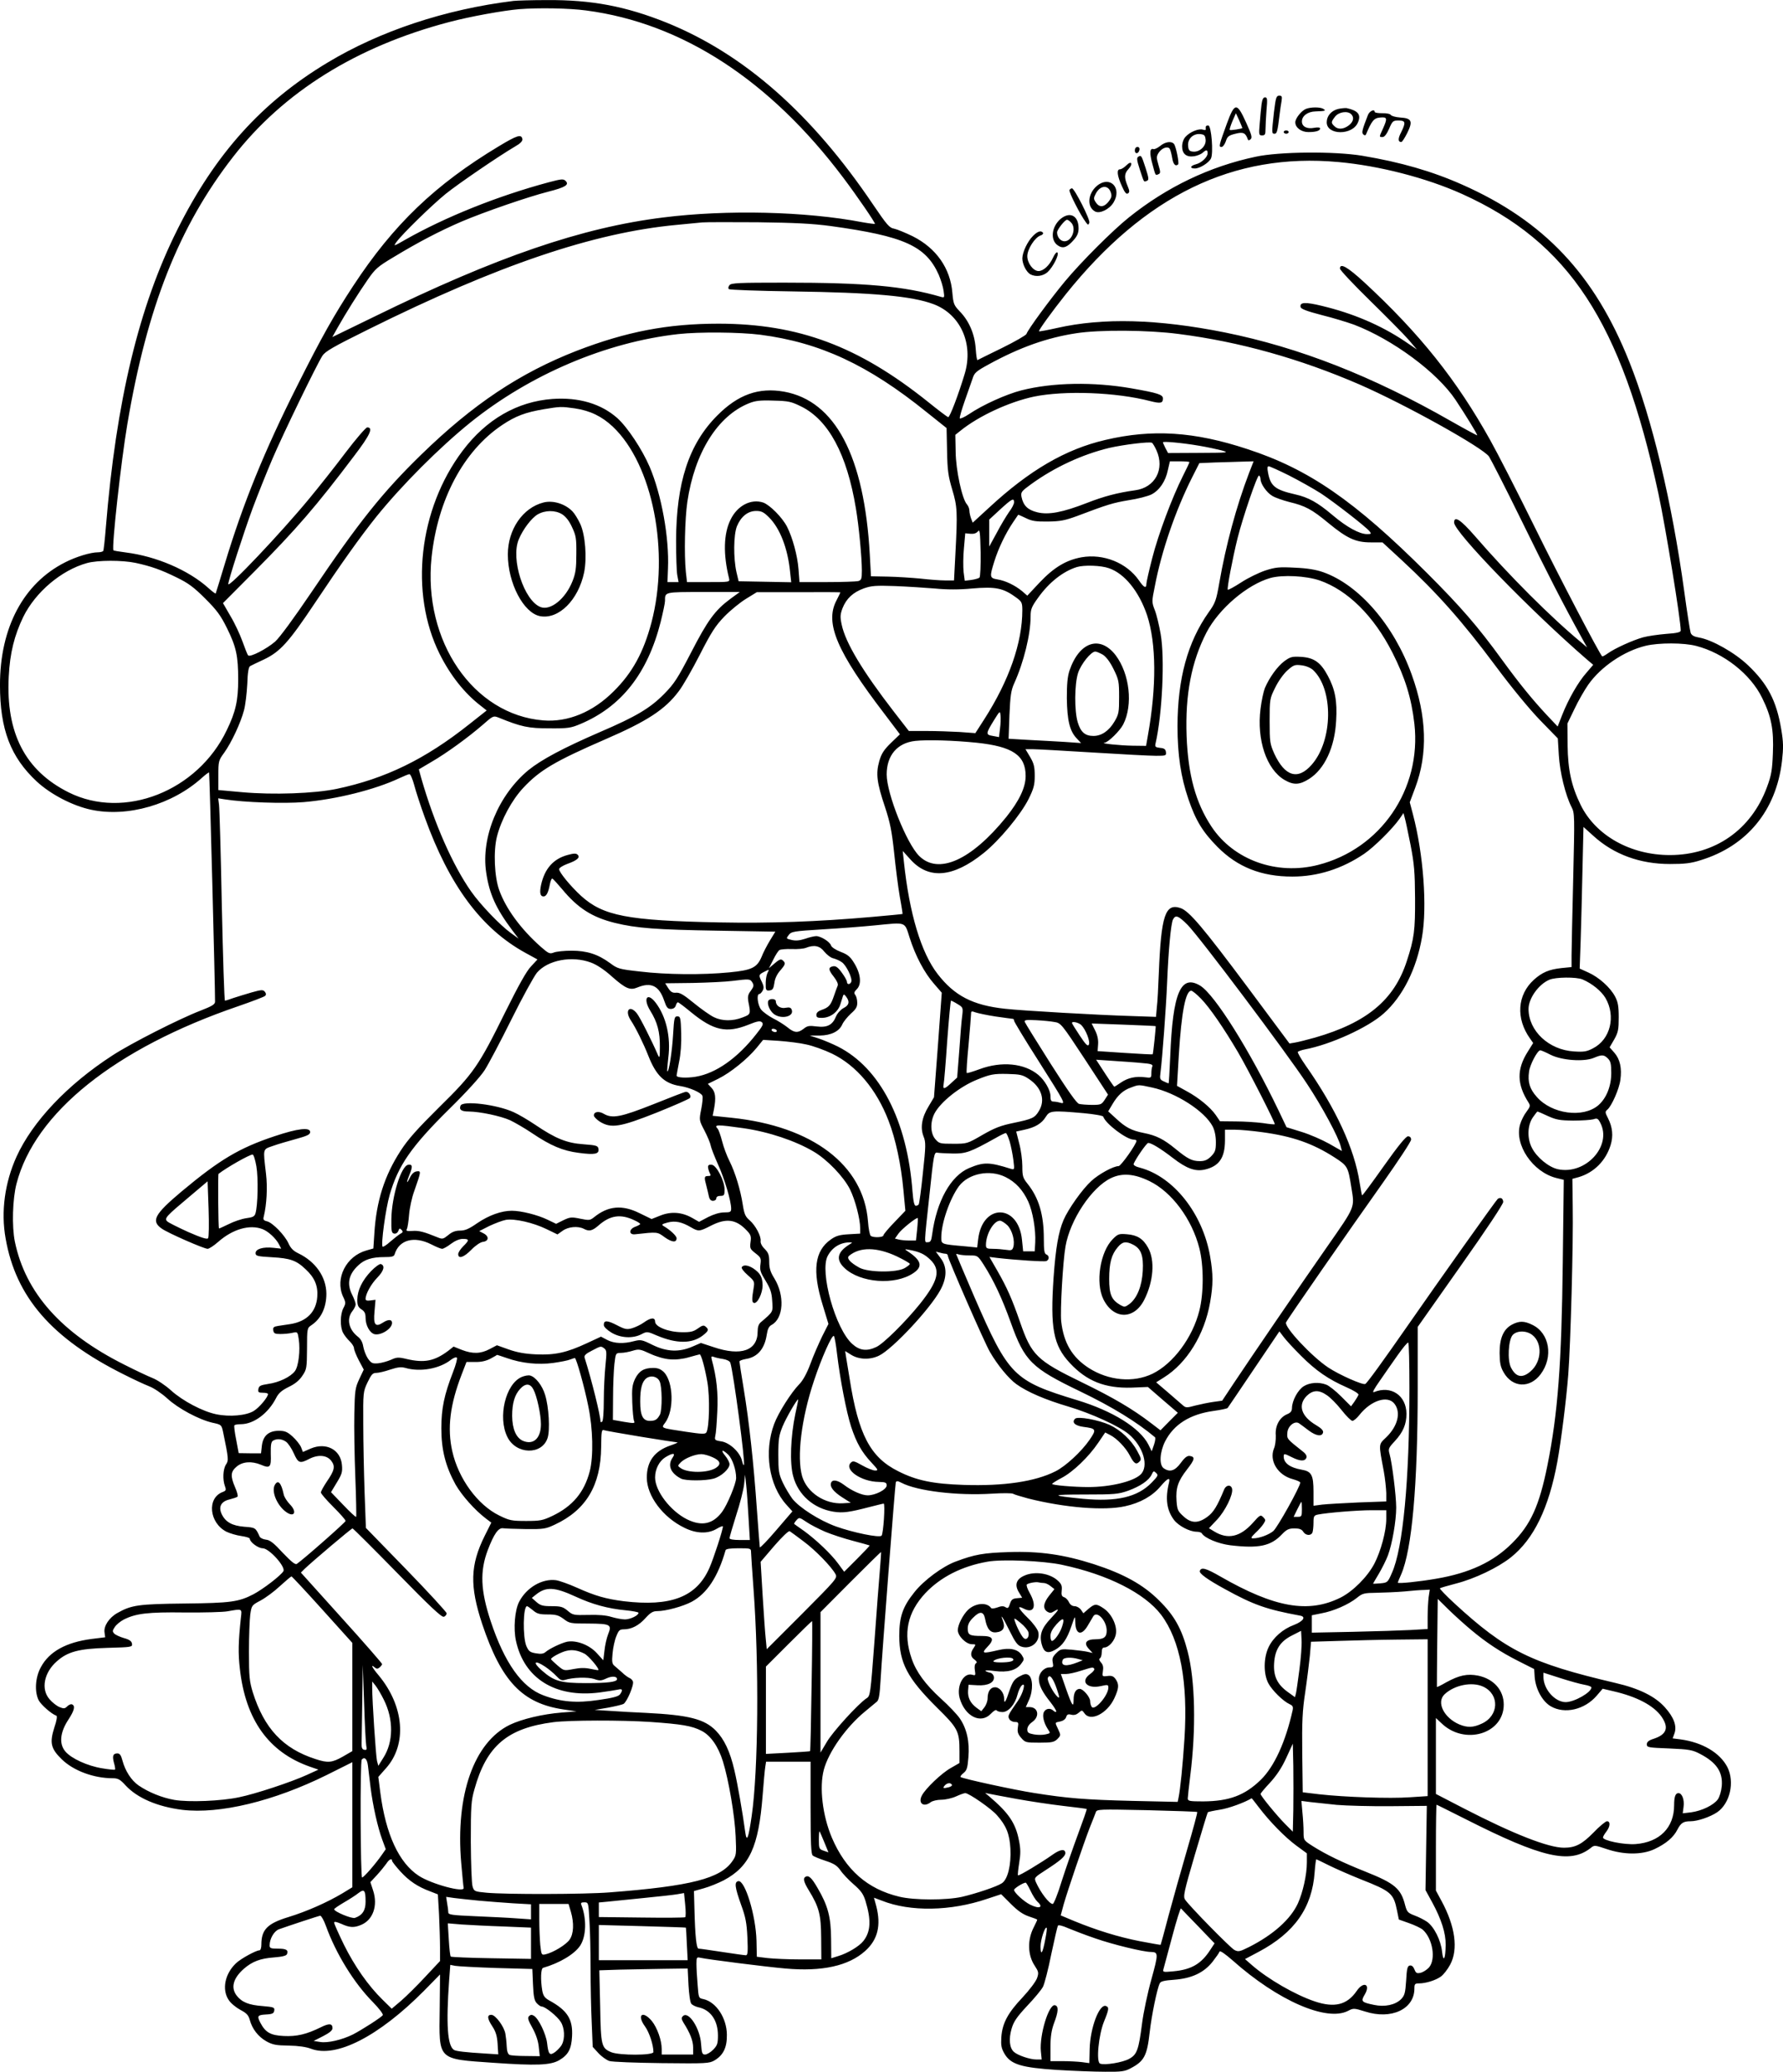 <?xml version="1.0" encoding="UTF-8"?>
<svg xmlns="http://www.w3.org/2000/svg" version="1.0" viewBox="0 0 1077.8 1252.264" preserveAspectRatio="xMidYMid meet">
  <g transform="translate(-263.013,1493.84) scale(0.1,-0.1)" fill="#000000" stroke="none">
    <path d="M5735 14933 c-414 -51 -808 -182 -1125 -373 -398 -239 -680 -553 -908 -1010 -232 -463 -370 -1037 -432 -1799 -6 -74 -13 -138 -16 -143 -3 -4 -17 -8 -32 -8 -44 0 -133 -27 -199 -61 -251 -127 -393 -394 -393 -741 0 -269 64 -436 223 -584 85 -78 216 -146 328 -170 220 -47 491 31 671 194 21 19 40 33 42 31 3 -3 37 -1314 36 -1385 0 -16 -17 -27 -87 -54 -128 -49 -423 -199 -533 -271 -272 -176 -483 -399 -580 -612 -71 -157 -95 -332 -66 -494 62 -355 279 -605 714 -822 57 -29 126 -61 154 -72 29 -11 77 -44 110 -74 65 -60 190 -127 272 -146 55 -12 55 -12 65 -58 33 -160 34 -170 17 -195 -18 -28 -21 -91 -6 -131 8 -22 7 -27 -14 -35 -96 -36 -82 -186 23 -240 21 -10 61 -22 90 -26 28 -4 51 -11 51 -16 0 -20 50 -58 78 -58 39 0 141 -113 125 -139 -17 -27 -121 -107 -181 -139 -89 -46 -136 -53 -417 -56 -277 -3 -320 -9 -405 -57 -50 -28 -84 -79 -78 -118 l4 -29 -81 -10 c-156 -20 -258 -77 -308 -171 -34 -62 -39 -148 -13 -200 15 -28 79 -84 107 -93 6 -2 2 -30 -12 -70 -30 -94 -22 -129 45 -194 71 -69 193 -114 307 -114 33 0 45 -7 78 -43 71 -77 193 -129 343 -148 226 -27 553 52 874 211 l154 77 0 -378 0 -378 -59 -36 c-92 -55 -216 -110 -327 -144 -128 -39 -164 -76 -164 -167 0 -19 -5 -34 -11 -34 -21 0 -114 -51 -142 -78 -68 -64 -87 -160 -44 -223 12 -19 44 -45 70 -59 38 -20 49 -32 57 -61 15 -55 51 -101 100 -129 38 -21 59 -25 135 -26 59 -1 106 -8 135 -19 152 -58 410 75 683 350 l97 99 -2 -209 c-4 -313 -16 -301 325 -325 259 -18 345 -15 398 16 54 32 73 67 77 143 6 104 -28 158 -138 218 -28 16 -36 28 -42 59 -11 65 -9 134 5 138 100 29 189 82 224 134 37 56 40 161 8 245 -6 13 -2 17 17 17 25 0 25 -2 31 -107 4 -58 7 -190 7 -292 0 -102 3 -251 7 -330 l6 -145 34 -37 c19 -21 49 -42 66 -48 18 -6 160 -11 317 -13 272 -3 287 -2 320 17 53 32 75 78 74 155 -1 101 -65 198 -142 215 -29 6 -29 7 -35 88 -4 45 -7 101 -7 125 0 39 2 42 23 37 44 -10 398 -55 514 -65 223 -20 383 16 483 106 76 68 97 154 67 271 l-14 51 48 -18 c171 -68 416 -64 636 11 l85 28 58 -58 c42 -42 72 -63 109 -76 28 -9 51 -18 51 -20 0 -3 -9 -22 -20 -44 -41 -77 -38 -172 6 -236 22 -34 24 -41 13 -73 -7 -20 -45 -71 -88 -117 -89 -94 -122 -156 -128 -240 -3 -50 0 -67 19 -100 38 -65 102 -84 317 -98 97 -6 228 -11 291 -11 99 -1 120 2 155 21 82 43 99 76 115 219 11 99 45 265 61 295 6 12 29 17 87 21 105 8 179 42 232 109 21 27 40 54 42 61 3 8 33 -13 79 -53 273 -243 568 -372 698 -305 32 17 36 17 103 -4 158 -51 298 14 298 139 0 27 3 31 28 31 41 0 102 19 133 42 15 11 40 43 55 71 50 93 31 232 -52 385 l-34 63 0 259 c0 143 2 260 4 260 2 0 81 -40 177 -88 458 -232 629 -272 754 -174 23 19 25 18 97 -6 103 -35 212 -36 288 -1 70 33 116 71 140 119 21 40 36 50 79 50 43 0 119 26 162 55 77 54 106 182 61 272 -45 87 -151 150 -284 168 l-47 6 11 30 c16 45 -4 98 -58 158 -59 66 -156 114 -299 147 -511 120 -661 194 -973 481 -51 47 -90 88 -88 91 3 3 48 16 98 29 113 29 253 96 331 158 138 110 229 296 281 578 22 120 54 372 66 527 14 178 31 801 27 1014 l-2 169 40 11 c92 28 162 99 191 193 17 55 12 108 -16 163 -18 35 -18 39 -3 52 25 21 71 124 78 179 10 70 -2 125 -36 164 l-29 33 28 48 c24 43 27 60 27 134 0 68 -5 93 -22 125 -29 55 -97 116 -161 145 l-53 24 6 170 c3 94 8 287 11 428 l6 258 60 -54 c123 -112 281 -170 463 -170 87 0 126 4 185 23 281 86 457 301 492 599 9 82 9 113 -5 195 -29 171 -82 272 -201 385 -80 76 -218 154 -296 167 -29 5 -44 13 -50 28 -4 12 -22 126 -39 252 -74 537 -194 1042 -332 1387 -210 527 -515 851 -1009 1070 -182 81 -372 136 -605 175 -169 28 -503 25 -645 -6 -278 -59 -535 -182 -765 -366 -98 -78 -291 -271 -388 -388 -88 -106 -224 -291 -232 -317 -3 -8 -69 -46 -148 -85 -78 -38 -145 -71 -148 -73 -4 -1 -8 30 -11 70 -6 87 -40 167 -97 225 -35 37 -38 45 -44 112 -12 148 -98 270 -239 341 -43 21 -94 42 -112 46 -30 5 -44 22 -129 147 -370 548 -778 908 -1246 1098 -249 100 -455 139 -726 137 -93 0 -183 -3 -200 -5z m439 -58 c579 -76 1110 -421 1553 -1010 83 -110 196 -275 192 -280 -2 -1 -36 3 -75 10 -343 66 -822 77 -1204 29 -493 -61 -1009 -238 -1748 -600 l-253 -123 32 57 c48 85 125 208 182 290 45 65 60 79 156 136 152 92 279 158 411 215 139 59 400 149 525 181 103 26 128 42 104 65 -13 13 -25 12 -104 -9 -308 -83 -620 -208 -864 -346 -73 -42 -74 -42 -54 -14 35 48 213 222 298 291 76 61 317 226 419 286 32 18 46 33 44 45 -6 31 -32 23 -143 -44 -384 -231 -636 -472 -880 -844 -116 -177 -190 -308 -334 -595 -203 -402 -333 -723 -442 -1085 -29 -96 -54 -177 -55 -179 -2 -2 -22 13 -44 33 -120 108 -315 192 -499 215 -40 5 -74 11 -75 13 -12 15 46 539 84 763 119 706 312 1195 639 1615 305 393 747 668 1306 815 124 33 328 70 425 78 116 9 300 6 404 -8z m4546 -916 c246 -22 533 -96 748 -193 647 -292 963 -774 1187 -1811 43 -200 135 -764 135 -828 0 -10 -24 -16 -87 -20 -49 -4 -112 -13 -141 -21 -61 -17 -170 -66 -213 -97 -17 -12 -32 -20 -34 -18 -18 19 -255 471 -409 784 -106 215 -226 449 -266 520 -204 367 -428 647 -762 956 -102 94 -148 120 -148 84 0 -9 81 -95 180 -192 99 -97 204 -203 233 -236 l52 -61 -75 51 c-144 96 -312 168 -501 213 -99 24 -133 22 -127 -7 2 -12 36 -25 128 -49 69 -17 156 -44 195 -58 233 -89 503 -288 614 -455 62 -93 131 -206 131 -214 0 -2 -71 36 -157 85 -479 274 -919 446 -1369 537 -406 81 -736 90 -1014 27 -58 -13 -107 -22 -109 -20 -5 4 78 119 161 223 479 598 1014 858 1648 800z m-3068 -387 c443 -61 575 -120 653 -295 12 -29 26 -72 29 -96 6 -42 6 -43 -16 -37 -223 65 -456 86 -949 86 -273 0 -318 -2 -329 -15 -8 -10 -9 -19 -4 -24 5 -5 178 -11 384 -14 490 -7 722 -28 853 -77 163 -61 243 -239 189 -420 -39 -130 -91 -265 -100 -263 -6 1 -61 43 -123 93 -420 336 -781 471 -1264 472 -309 0 -558 -48 -859 -164 -343 -134 -626 -322 -940 -628 -233 -227 -377 -407 -663 -831 -107 -158 -192 -274 -220 -299 -51 -44 -151 -96 -163 -83 -4 4 -19 42 -34 84 -15 42 -47 111 -73 154 l-45 78 190 191 c253 255 374 395 604 700 96 126 116 171 78 171 -8 0 -67 -68 -130 -151 -63 -84 -163 -210 -221 -280 -170 -206 -489 -543 -489 -516 0 22 92 307 147 457 31 83 85 218 120 300 66 154 265 564 302 623 18 27 65 54 279 160 782 388 1360 584 1862 631 63 6 133 13 155 15 22 2 173 2 335 1 224 -3 330 -8 442 -23z m2101 -652 c370 -47 736 -150 1096 -306 279 -122 742 -380 782 -435 11 -17 99 -188 194 -382 155 -317 258 -517 363 -707 l36 -65 -34 29 c-182 150 -440 408 -644 644 -87 100 -126 125 -126 82 0 -57 459 -530 803 -828 l38 -32 -41 -48 c-49 -55 -109 -159 -147 -256 l-27 -69 -69 73 c-86 93 -160 183 -267 330 -149 205 -250 321 -454 525 -438 437 -715 628 -1086 749 -321 106 -575 122 -859 55 -240 -56 -458 -183 -702 -409 l-99 -91 -10 26 c-5 14 -10 36 -10 47 0 12 -7 29 -15 38 -29 32 -67 207 -68 318 l-2 102 30 24 c111 90 295 175 445 207 185 38 496 27 703 -27 63 -16 77 -13 77 16 0 23 -30 33 -190 61 -229 40 -476 36 -665 -12 -91 -23 -235 -88 -316 -143 -30 -20 -56 -31 -57 -26 -2 6 12 54 31 108 19 53 40 114 47 134 10 33 22 43 97 84 188 103 352 161 528 188 139 22 435 20 618 -4z m-2526 -5 c360 -47 651 -182 1006 -469 l119 -95 3 -138 c2 -117 7 -152 31 -233 31 -104 33 -133 19 -397 l-8 -153 -54 0 c-30 0 -96 5 -148 11 -52 5 -141 11 -197 12 l-103 2 -7 130 c-33 596 -209 930 -518 986 -154 27 -278 -17 -405 -145 -171 -172 -247 -405 -248 -756 0 -91 3 -184 7 -207 l8 -43 -34 0 -33 0 3 82 c8 187 -39 446 -111 615 -45 105 -134 239 -195 294 -98 87 -233 127 -392 116 -214 -16 -400 -123 -544 -314 -265 -352 -322 -859 -138 -1228 64 -128 149 -236 246 -311 l38 -30 -105 -83 c-267 -212 -507 -329 -802 -391 -135 -28 -383 -37 -571 -20 l-144 13 0 88 c0 85 1 91 35 137 45 63 100 181 120 257 9 33 17 105 20 160 2 69 8 102 17 107 7 4 44 22 83 40 99 47 150 104 307 339 162 243 274 400 373 524 156 193 381 418 569 570 361 290 819 485 1256 534 126 14 371 12 497 -4z m245 -433 c166 -81 278 -289 332 -617 18 -106 36 -297 36 -376 0 -50 -3 -57 -22 -63 -13 -3 -98 -6 -189 -6 l-166 0 -6 78 c-6 81 -36 191 -69 256 -29 57 -105 133 -145 147 -74 24 -156 -19 -197 -104 -42 -85 -45 -209 -9 -354 5 -23 5 -23 -124 -23 l-130 0 -7 61 c-11 107 -6 320 9 424 44 297 183 520 373 596 37 15 67 19 148 16 90 -2 107 -6 166 -35z m-1367 -12 c93 -14 163 -48 230 -111 241 -228 345 -757 233 -1184 -48 -180 -115 -303 -228 -415 -126 -126 -277 -188 -426 -176 -423 34 -728 480 -675 986 37 349 193 643 426 799 82 55 141 77 253 96 98 16 103 17 187 5z m3516 -254 c51 -113 -8 -225 -129 -241 -108 -15 -190 -37 -290 -76 -149 -58 -234 -74 -302 -57 -57 14 -84 40 -95 93 -5 28 -1 34 57 76 142 103 308 180 473 220 88 20 242 39 259 31 4 -3 17 -23 27 -46z m259 28 c47 -8 108 -21 135 -28 48 -14 41 -14 -137 -15 l-187 -1 -16 30 c-8 16 -15 32 -15 35 0 7 115 -3 220 -21z m-60 -99 c0 -3 -17 -40 -39 -83 -66 -131 -150 -356 -186 -498 -19 -74 -35 -144 -35 -154 0 -31 -15 -24 -45 20 -74 107 -215 163 -347 140 -94 -17 -168 -62 -254 -153 l-74 -79 -31 27 c-44 36 -100 63 -148 71 -49 8 -50 14 -20 110 24 77 67 167 112 234 17 25 31 46 32 47 0 1 21 -8 46 -20 36 -18 60 -22 134 -21 75 1 104 7 175 33 187 71 219 80 313 96 54 8 116 24 138 35 48 25 85 79 99 148 l12 52 59 0 c32 0 59 -2 59 -5z m360 -67 c-76 -199 -140 -436 -179 -661 -19 -108 -24 -123 -65 -180 -127 -180 -187 -400 -188 -687 0 -174 20 -308 66 -442 44 -129 86 -198 176 -289 121 -122 265 -179 452 -179 154 0 301 47 435 138 60 41 171 151 213 211 l24 35 8 -30 c5 -16 20 -90 35 -164 22 -114 26 -164 27 -320 1 -195 -5 -244 -50 -381 -76 -235 -242 -372 -554 -462 -47 -13 -101 -27 -120 -30 l-35 -6 -250 336 c-274 367 -357 466 -410 483 -91 30 -116 -45 -130 -395 -3 -82 -8 -175 -12 -206 l-5 -57 -147 5 c-203 6 -658 32 -766 44 -194 21 -305 78 -407 210 -100 129 -171 366 -204 679 l-7 65 47 -52 c110 -122 258 -109 442 39 96 77 225 233 272 327 31 63 37 85 37 140 0 54 -5 75 -28 114 l-28 47 43 0 c24 0 187 -9 363 -20 176 -11 348 -20 383 -20 60 0 63 1 60 23 -2 17 -11 23 -36 25 -27 3 -31 7 -27 25 41 178 57 518 31 664 -9 51 -24 115 -35 143 -19 49 -19 52 0 145 40 211 125 458 225 657 l44 87 92 4 c51 1 125 4 165 5 l71 2 -28 -72z m243 -14 c61 -31 148 -80 192 -108 83 -55 270 -200 294 -229 12 -15 10 -17 -15 -17 -46 0 -123 42 -209 115 -90 76 -145 107 -225 125 -123 28 -150 50 -165 133 -5 25 -4 37 4 37 6 0 62 -25 124 -56z m-173 -22 c0 -28 37 -81 71 -101 18 -11 64 -27 103 -37 96 -23 136 -44 236 -127 113 -93 165 -117 256 -117 l71 0 114 -105 c218 -202 367 -370 572 -645 95 -128 204 -260 267 -325 l107 -110 6 -100 c6 -104 40 -243 77 -315 19 -37 19 -51 10 -432 -5 -216 -10 -425 -10 -464 l0 -71 -60 -6 c-76 -8 -118 -26 -168 -71 -100 -91 -110 -233 -23 -355 l19 -27 -33 -53 c-67 -106 -66 -196 5 -307 12 -19 10 -25 -12 -55 -15 -19 -32 -53 -39 -77 -36 -122 76 -288 219 -324 l45 -11 -6 -496 c-7 -618 -30 -918 -93 -1231 -49 -243 -101 -358 -214 -470 -112 -112 -257 -180 -458 -214 -103 -18 -232 -31 -232 -24 0 3 9 26 20 50 65 149 100 536 100 1124 l0 372 260 369 c157 222 259 376 257 387 -2 22 -16 29 -33 18 -8 -5 -366 -509 -538 -757 -160 -230 -253 -358 -263 -362 -17 -7 -158 56 -223 99 -100 66 -267 245 -256 273 6 16 378 552 586 845 93 132 170 248 170 260 0 13 -7 20 -19 20 -12 0 -59 -57 -146 -180 -70 -99 -129 -179 -131 -177 -2 1 -8 36 -15 77 -31 204 -143 447 -327 709 -28 40 -49 77 -47 81 3 4 22 11 42 15 155 29 382 132 477 217 115 102 199 269 232 462 32 182 9 501 -55 743 l-19 72 33 88 c77 205 70 431 -21 683 -107 299 -319 544 -536 620 -43 15 -96 24 -170 27 -94 5 -117 3 -179 -17 -39 -13 -105 -45 -146 -72 -42 -27 -78 -47 -81 -44 -6 6 29 190 59 311 32 127 120 385 130 379 5 -3 9 -13 9 -22z m-1490 -140 c0 -10 -13 -36 -30 -58 -16 -23 -50 -79 -74 -125 l-46 -84 0 82 0 81 66 61 c71 65 84 72 84 43z m-1481 -91 c66 -66 113 -187 127 -328 l7 -64 -159 3 -159 3 -13 55 c-19 84 -18 226 3 278 24 58 66 92 116 92 32 0 46 -7 78 -39z m1272 -364 c-4 -4 -27 -11 -49 -14 l-40 -5 -7 53 c-3 30 -3 95 2 144 l8 90 31 -3 c20 -2 36 3 45 14 12 15 14 -1 17 -126 1 -79 -2 -148 -7 -153z m-5101 89 c92 -20 153 -41 250 -89 68 -33 102 -58 171 -127 70 -70 93 -101 132 -180 55 -112 67 -166 67 -309 0 -126 -15 -195 -69 -306 -176 -369 -620 -544 -956 -376 -262 131 -380 358 -362 700 7 142 34 249 88 361 74 150 230 282 385 325 65 18 213 18 294 1z m5883 -32 c95 -32 182 -140 231 -284 56 -171 58 -432 5 -727 l-11 -63 -82 1 c-72 1 -201 14 -169 18 22 2 94 73 113 111 60 118 39 305 -46 418 -95 123 -220 81 -279 -93 -12 -37 -16 -81 -16 -167 2 -133 17 -197 58 -241 l28 -30 -100 7 c-55 3 -154 9 -219 12 l-119 7 5 142 c5 118 10 151 28 191 59 130 100 298 100 407 0 43 6 58 45 112 66 93 151 160 235 186 44 13 145 10 193 -7z m1274 -74 c170 -59 327 -214 440 -436 77 -152 115 -274 133 -431 44 -395 -204 -757 -584 -853 -250 -63 -508 30 -642 231 -96 145 -142 312 -151 549 -9 250 29 448 120 625 75 144 246 290 387 330 74 20 214 13 297 -15z m-2323 -49 c69 -7 148 -7 219 0 148 13 193 3 275 -58 28 -21 32 -29 32 -73 0 -196 -80 -425 -230 -659 l-54 -84 -95 7 c-53 3 -143 6 -202 6 l-105 0 -90 116 c-190 246 -293 417 -316 527 -10 46 -9 61 5 99 23 58 63 96 129 120 46 16 72 18 188 14 74 -3 184 -10 244 -15z m-1241 -64 c-91 -68 -135 -128 -235 -322 -82 -158 -102 -189 -163 -251 -85 -86 -168 -136 -387 -230 -224 -97 -355 -167 -434 -231 -181 -150 -287 -406 -255 -618 19 -130 59 -218 158 -350 l38 -50 -47 34 c-64 46 -184 171 -240 251 -111 158 -223 411 -302 687 l-14 51 76 45 c90 52 221 147 311 225 61 54 64 55 95 43 137 -56 180 -65 306 -65 113 -1 131 2 188 26 248 104 407 306 486 618 14 57 26 113 26 126 0 55 -6 54 232 54 l220 0 -59 -43z m667 41 c0 -2 -11 -25 -25 -52 -69 -135 5 -308 292 -683 l93 -123 -54 -52 c-43 -42 -58 -65 -71 -111 -21 -75 -15 -128 35 -277 31 -94 41 -145 55 -275 9 -88 24 -207 34 -265 11 -58 18 -106 17 -106 0 -1 -84 -9 -186 -18 -331 -29 -615 -39 -925 -33 -551 11 -699 39 -833 161 -64 59 -132 142 -132 161 0 7 21 21 48 31 61 22 81 39 64 56 -9 9 -22 9 -59 -1 -87 -23 -140 -82 -162 -181 -10 -47 -6 -70 15 -70 17 0 29 24 38 73 4 21 11 37 15 35 5 -2 31 -31 59 -64 95 -115 182 -170 319 -204 130 -32 252 -41 619 -47 l351 -6 -33 -54 c-18 -30 -41 -74 -50 -98 -28 -66 -60 -81 -195 -94 -163 -16 -381 -14 -539 5 -127 14 -137 17 -182 51 -74 54 -140 75 -233 75 -44 0 -92 -5 -107 -11 -25 -10 -32 -6 -78 34 -121 107 -212 231 -252 343 -29 79 -36 235 -14 323 26 103 90 221 159 295 100 107 191 161 497 294 252 109 361 180 443 290 25 32 82 132 128 222 69 135 94 174 148 230 36 37 95 85 131 107 l65 40 253 0 c138 1 252 0 252 -1z m5174 -324 c166 -43 328 -170 398 -314 56 -113 71 -192 65 -335 -4 -102 -9 -132 -36 -205 -95 -257 -314 -410 -587 -410 -238 0 -448 118 -539 303 -56 115 -77 211 -79 362 l-1 130 42 87 c23 49 61 115 84 148 76 108 215 203 347 235 79 19 231 19 306 -1z m-3587 -53 c20 -13 43 -43 65 -88 31 -63 33 -74 33 -168 0 -92 -2 -104 -28 -148 -33 -56 -78 -87 -127 -87 -51 0 -77 23 -95 82 -21 71 -20 230 2 299 18 54 78 129 104 129 8 0 28 -9 46 -19z m-622 -447 l-6 -51 -37 7 c-44 7 -44 13 6 94 36 58 37 59 40 31 2 -16 1 -52 -3 -81z m-141 -85 c218 -23 296 -76 296 -201 0 -69 -38 -149 -117 -248 -212 -262 -411 -351 -527 -235 -76 76 -196 377 -196 492 0 116 64 191 173 203 74 8 234 3 371 -11z m-3400 -256 c10 -38 38 -124 63 -193 149 -414 343 -675 609 -821 l73 -40 -38 -41 c-27 -27 -76 -115 -156 -276 -162 -328 -192 -372 -400 -576 -131 -130 -188 -193 -233 -263 -98 -151 -147 -305 -159 -500 l-6 -91 -42 -12 c-122 -34 -190 -168 -142 -277 18 -37 18 -43 3 -71 -20 -38 -21 -114 -2 -150 8 -15 26 -38 40 -51 14 -14 26 -32 26 -42 0 -9 13 -42 29 -73 l30 -56 -27 -57 c-25 -54 -27 -69 -30 -208 -2 -82 1 -256 6 -385 5 -129 7 -237 5 -240 -3 -3 -38 30 -78 72 l-74 77 35 58 c31 51 35 64 31 107 -8 92 -95 138 -188 99 l-48 -21 -11 29 c-7 16 -30 45 -51 64 -32 29 -47 35 -83 35 -62 0 -96 -30 -103 -91 l-5 -45 -68 0 -67 1 -15 80 c-9 44 -14 83 -11 88 2 4 21 7 41 7 77 1 164 66 211 158 15 30 34 46 76 67 38 18 65 40 83 68 26 38 27 47 28 164 0 122 1 124 26 141 59 39 91 107 91 191 -1 101 -65 193 -168 243 -32 15 -48 32 -61 61 -23 50 -95 124 -129 133 -22 5 -26 11 -20 31 17 71 23 173 13 257 -18 156 -21 146 42 168 30 11 93 29 140 42 69 19 85 27 85 42 0 30 -74 22 -214 -25 -214 -71 -333 -142 -564 -335 -164 -138 -185 -178 -119 -224 36 -26 255 -122 277 -122 9 0 38 19 63 41 88 78 191 108 269 78 34 -13 80 -55 99 -91 l14 -27 -47 5 c-63 7 -108 -7 -108 -32 0 -17 10 -20 100 -25 109 -6 147 -19 203 -73 54 -50 75 -100 70 -166 -7 -91 -63 -149 -163 -165 -22 -3 -55 -8 -73 -11 -27 -4 -33 -9 -30 -27 3 -18 9 -22 43 -22 22 0 54 3 72 7 32 7 32 7 39 -38 10 -68 -1 -163 -23 -193 -26 -35 -96 -69 -163 -78 -46 -7 -55 -12 -58 -31 -3 -19 1 -22 27 -22 17 0 31 -3 31 -8 0 -19 -53 -82 -86 -102 -45 -28 -146 -37 -227 -20 -82 17 -202 80 -273 144 -34 31 -84 64 -112 75 -28 11 -104 47 -169 80 -382 191 -599 435 -663 744 -19 93 -14 259 10 351 111 429 597 818 1339 1072 84 29 158 57 164 63 7 7 6 15 -2 25 -11 13 -21 12 -79 -4 -37 -11 -87 -26 -111 -34 -24 -9 -47 -16 -51 -16 -4 0 -12 258 -19 573 -6 314 -14 589 -17 611 l-5 39 38 -6 c119 -19 358 -27 479 -17 199 17 433 76 579 145 28 13 55 24 60 24 6 1 19 -29 29 -66z m4675 -845 c70 -70 599 -774 720 -958 93 -140 193 -326 206 -382 l7 -27 -77 44 c-43 24 -118 57 -168 72 l-90 28 -50 105 c-173 360 -383 695 -471 750 -118 72 -167 -41 -182 -427 -4 -90 -8 -163 -10 -163 -2 0 -15 5 -29 12 -23 10 -25 16 -20 52 11 84 34 396 40 541 8 196 23 363 36 386 15 29 32 23 88 -33z m-1680 -78 c35 -110 89 -212 148 -279 l46 -53 -23 -316 -24 -316 -32 -54 c-42 -68 -52 -130 -31 -183 14 -35 14 -55 -4 -220 -10 -100 -22 -185 -25 -190 -3 -5 -11 -9 -18 -9 -9 0 -15 26 -20 88 -32 427 -196 745 -450 874 -34 17 -86 39 -116 49 l-55 18 60 0 c70 1 119 26 137 68 7 16 30 44 51 64 32 28 40 42 39 68 0 18 -6 39 -12 46 -9 11 -6 19 10 35 30 30 23 94 -17 158 -23 38 -39 51 -81 67 -29 11 -55 28 -58 38 -7 23 -62 57 -90 57 -11 0 -42 -7 -67 -16 -34 -11 -57 -13 -82 -7 -33 8 -34 8 -17 30 16 21 29 23 205 34 103 6 245 17 315 24 194 19 179 25 211 -75z m-516 -84 c15 -18 39 -37 54 -40 15 -4 39 -14 51 -23 27 -17 66 -97 58 -119 -7 -18 -26 -18 -26 -1 0 8 -14 33 -31 56 -22 31 -36 41 -51 39 -32 -5 -32 -21 2 -63 19 -25 28 -44 24 -54 -4 -9 -14 -37 -23 -63 -19 -56 -31 -69 -74 -84 -21 -7 -32 -17 -32 -30 0 -15 7 -19 36 -18 49 1 95 36 109 82 6 20 14 43 16 51 4 11 8 10 19 -5 23 -30 18 -52 -16 -69 -17 -9 -37 -31 -45 -50 -21 -52 -53 -69 -117 -61 -45 6 -57 4 -79 -14 -35 -27 -57 -25 -98 9 -19 15 -58 40 -87 54 -28 15 -60 38 -72 53 -21 27 -29 94 -11 94 5 0 14 9 20 20 9 16 7 28 -4 52 -21 42 -21 45 15 63 29 15 30 15 21 -2 -10 -19 -15 -52 -13 -91 1 -18 6 -23 24 -20 18 2 23 11 28 44 3 27 16 55 38 79 25 29 30 40 20 51 -16 19 -23 18 -59 -13 l-32 -27 26 51 c14 29 31 55 38 59 7 4 40 7 74 6 33 -2 72 2 85 7 50 20 85 13 112 -23z m-1410 -66 c35 -13 82 -44 128 -86 82 -72 108 -83 153 -64 83 34 131 9 161 -80 14 -41 21 -50 40 -50 15 0 26 7 30 20 3 11 9 20 13 20 4 0 41 -28 82 -62 134 -109 212 -126 343 -74 54 22 71 25 82 16 12 -10 7 -22 -33 -72 -114 -146 -245 -238 -367 -258 -56 -9 -115 -6 -115 7 0 3 7 40 15 82 10 47 15 114 13 176 -3 92 -5 100 -23 100 -18 0 -20 -9 -26 -110 -6 -103 -26 -232 -35 -222 -2 2 1 39 6 82 16 125 -13 249 -76 332 -51 67 -79 27 -33 -48 43 -69 59 -129 58 -218 0 -63 -2 -72 -11 -51 -37 86 -109 229 -128 253 -44 55 -76 17 -36 -43 31 -47 76 -139 106 -215 47 -119 97 -166 191 -181 58 -9 128 -40 135 -59 4 -8 0 -45 -7 -81 -13 -66 -13 -67 19 -128 17 -33 35 -74 38 -91 3 -16 24 -69 45 -116 39 -85 79 -221 79 -266 0 -20 -5 -23 -42 -23 -27 0 -63 -11 -97 -28 l-55 -29 -42 24 c-62 35 -127 40 -192 14 l-53 -21 -72 35 c-106 53 -191 45 -277 -25 -23 -18 -29 -19 -82 -8 -53 11 -62 10 -102 -9 l-44 -22 -52 25 c-60 29 -159 54 -216 54 -63 0 -138 -27 -209 -75 -50 -35 -74 -45 -104 -45 -28 0 -49 -8 -71 -27 -30 -24 -35 -26 -64 -14 -83 34 -114 42 -153 39 -34 -2 -40 0 -33 12 4 8 10 47 13 86 3 39 17 105 32 145 41 117 42 121 14 117 -16 -2 -30 -15 -41 -38 -21 -43 -23 -32 -3 17 21 50 19 65 -7 61 -43 -6 -100 -191 -102 -328 -1 -73 1 -85 17 -88 10 -2 20 4 25 16 6 17 9 18 20 6 10 -11 8 -15 -9 -24 -11 -7 -38 -28 -60 -47 -22 -20 -42 -33 -46 -30 -11 12 18 228 43 314 51 176 130 291 360 518 104 102 189 196 214 235 23 36 96 174 162 307 66 133 136 260 154 282 66 77 212 104 327 61z m5994 -102 c58 -25 113 -70 138 -112 64 -110 30 -250 -75 -304 -38 -20 -56 -23 -115 -19 -152 9 -275 124 -275 257 0 63 60 148 125 176 38 17 165 18 202 2z m-5019 -18 c10 -17 9 -25 -9 -50 -18 -23 -20 -36 -15 -67 15 -74 14 -76 -34 -94 -60 -24 -125 -23 -174 1 -23 11 -77 49 -121 85 -62 51 -86 65 -108 63 -21 -2 -32 4 -47 27 l-19 30 167 2 c92 2 199 7 237 12 106 13 109 13 123 -9z m2713 -99 c53 -55 137 -177 224 -325 61 -104 226 -428 221 -433 -2 -2 -34 1 -72 7 -38 5 -112 10 -164 10 l-95 1 -26 38 c-33 47 -102 104 -176 144 l-58 32 11 188 c16 258 41 387 75 387 7 0 34 -22 60 -49z m-1472 -32 c32 -19 33 -22 28 -67 -4 -26 -12 -121 -18 -212 l-13 -165 -35 -32 c-41 -39 -53 -41 -47 -10 3 12 13 131 22 265 10 133 20 242 23 242 3 0 21 -9 40 -21z m231 -75 c52 -7 98 -14 103 -14 4 0 7 -5 7 -11 0 -6 65 -114 145 -239 166 -262 168 -266 134 -257 -13 4 -32 7 -41 7 -14 0 -18 8 -18 34 0 35 -35 95 -73 127 -85 71 -222 84 -355 35 -41 -15 -76 -26 -78 -23 -3 2 2 79 11 171 8 91 15 175 15 186 0 17 3 18 27 9 15 -5 70 -17 123 -25z m354 -33 c39 -6 43 -11 182 -222 l142 -217 -20 -31 c-19 -29 -24 -31 -76 -31 -32 0 -67 3 -79 6 -15 4 -68 80 -172 243 -83 131 -153 244 -156 252 -5 12 7 14 67 11 40 -2 91 -7 112 -11z m162 -18 c28 -28 56 -101 46 -119 -6 -12 -19 0 -55 55 -26 39 -47 73 -47 76 0 12 40 3 56 -12z m450 -7 c2 -3 -15 -168 -18 -170 -1 -2 -77 2 -168 8 l-165 11 3 41 c2 28 -4 56 -18 84 l-21 42 193 -7 c106 -4 193 -8 194 -9z m-2291 -26 c3 -5 -1 -10 -9 -10 -8 0 -18 5 -21 10 -3 6 1 10 9 10 8 0 18 -4 21 -10z m180 -85 c39 -8 108 -33 154 -55 147 -71 269 -215 342 -405 43 -110 76 -266 90 -418 l12 -127 -66 -69 c-37 -38 -67 -74 -67 -80 0 -12 -59 -15 -76 -3 -6 4 -14 43 -17 87 -26 341 -335 576 -824 627 l-115 12 8 40 c13 69 9 104 -15 129 l-22 24 63 31 c73 36 176 119 232 187 l39 48 96 -6 c53 -4 128 -13 166 -22z m4498 -62 c67 -34 201 -44 261 -19 50 21 62 20 86 -4 16 -16 20 -33 20 -87 0 -81 -30 -154 -79 -196 -93 -78 -281 -52 -371 51 -43 48 -56 90 -47 153 5 42 51 129 68 129 5 0 33 -12 62 -27z m-2470 -50 c54 -4 67 -9 63 -20 -4 -8 -6 -27 -6 -43 0 -27 -2 -28 -39 -23 -55 7 -103 -3 -145 -32 -20 -14 -38 -25 -40 -25 -3 0 -35 47 -91 134 l-19 29 104 -7 c58 -4 136 -9 173 -13z m-684 -96 c77 -51 102 -128 61 -194 -25 -42 -39 -48 -153 -72 -78 -16 -114 -30 -189 -73 -91 -53 -93 -53 -176 -53 -79 0 -85 1 -108 28 -30 35 -32 102 -5 155 36 69 152 162 256 204 81 33 102 37 186 35 75 -2 91 -5 128 -30z m745 -52 c145 -31 319 -143 367 -236 12 -24 19 -58 19 -94 0 -49 -4 -60 -29 -86 -22 -22 -39 -29 -68 -29 -46 0 -73 13 -147 74 -72 59 -116 81 -191 96 -76 15 -111 34 -169 88 l-47 43 25 42 c32 55 66 86 113 102 48 18 44 18 127 0z m-414 -155 c64 -6 117 -15 119 -21 14 -43 141 -139 184 -139 9 0 17 -3 17 -7 0 -20 -94 -153 -108 -153 -32 0 -121 -49 -165 -90 -54 -49 -139 -169 -168 -236 -31 -74 -47 -167 -60 -346 -21 -306 -2 -411 98 -518 102 -110 213 -154 374 -149 l98 4 90 -78 91 -78 -53 -53 -52 -53 -55 42 c-113 87 -231 156 -420 248 -272 132 -304 163 -373 362 -49 142 -80 211 -136 309 l-50 87 47 -6 c114 -13 284 -24 297 -19 19 8 19 33 0 40 -12 5 -15 25 -15 93 0 148 -30 249 -99 335 -28 35 -31 46 -31 106 0 36 -8 98 -19 138 l-18 71 50 11 c64 14 104 37 129 78 23 37 36 39 228 22z m2806 -17 c51 -23 72 -27 154 -28 52 0 107 4 122 8 23 8 28 5 42 -22 72 -139 -89 -315 -256 -280 -56 12 -129 72 -158 130 -29 56 -27 134 5 182 14 20 27 37 29 37 2 0 30 -12 62 -27z m-4861 -74 c152 -22 313 -76 423 -141 82 -48 181 -151 220 -228 32 -65 61 -177 62 -236 l0 -32 -69 -4 c-54 -3 -77 -9 -108 -31 -99 -69 -114 -189 -50 -396 l35 -115 -38 -75 c-20 -42 -53 -116 -71 -166 -22 -59 -46 -102 -68 -124 -48 -49 -126 -172 -151 -239 -63 -168 -32 -372 74 -489 l36 -40 -97 -113 c-53 -62 -98 -109 -100 -104 -1 5 -9 110 -18 234 -19 272 -46 523 -80 728 -14 84 -25 156 -25 161 0 5 17 11 38 15 71 11 114 61 127 147 5 34 13 50 29 59 73 39 81 178 16 283 -23 37 -30 60 -30 98 0 42 -5 55 -27 78 -17 16 -27 36 -25 48 4 29 -31 95 -67 126 -25 21 -32 37 -41 94 -14 91 -46 195 -80 263 -16 31 -36 85 -45 121 -9 35 -21 68 -26 74 -26 27 -6 27 156 4z m3135 -24 c184 -25 306 -68 438 -153 79 -51 81 -56 101 -182 20 -123 26 -110 -147 -358 -169 -242 -455 -661 -567 -829 l-67 -101 -51 -7 c-29 -4 -78 -14 -110 -22 -55 -15 -59 -15 -80 4 -12 10 -53 46 -90 78 l-68 58 46 29 c140 87 246 260 280 454 19 109 19 169 0 279 -45 259 -221 481 -423 535 -28 7 -42 16 -39 24 12 30 78 126 88 126 19 0 75 -34 149 -91 83 -64 135 -83 193 -70 86 20 121 70 122 174 l0 67 60 0 c33 0 107 -7 165 -15z m-1526 -58 c8 -29 18 -79 22 -111 7 -59 7 -59 -17 -52 -130 41 -163 41 -251 4 -111 -47 -196 -200 -223 -400 -5 -39 -10 -48 -26 -48 -23 0 -24 -24 10 290 25 240 28 255 47 251 10 -2 53 -4 94 -5 79 -1 105 8 259 94 29 17 57 30 61 30 5 0 15 -24 24 -53z m-4554 -149 c12 -70 9 -236 -6 -285 -5 -17 -16 -23 -56 -28 -27 -4 -75 -20 -106 -36 -31 -15 -57 -27 -58 -26 -5 4 -7 327 -3 330 50 39 186 116 206 117 6 0 16 -31 23 -72z m4528 -64 c61 -30 106 -79 138 -149 27 -59 46 -171 42 -246 l-3 -54 -35 0 -35 0 -7 68 c-21 220 -239 224 -265 5 l-6 -50 -71 7 c-148 13 -146 12 -146 54 0 87 52 235 107 310 59 77 186 102 281 55z m871 -25 c135 -66 256 -229 301 -405 27 -105 27 -273 0 -378 -41 -163 -158 -320 -283 -381 -116 -56 -266 -42 -386 35 -100 65 -151 151 -166 281 -7 63 10 363 26 454 28 161 158 356 274 412 68 33 142 27 234 -18z m-5691 -345 c-6 -8 -41 3 -121 38 -61 28 -118 56 -126 64 -19 18 -8 30 134 149 l110 93 6 -166 c3 -92 2 -172 -3 -178z m2576 109 c20 -9 36 -19 36 -23 0 -3 -14 -11 -31 -17 -39 -15 -38 -50 1 -45 136 15 133 15 178 -18 44 -31 72 -34 72 -6 0 14 -37 49 -76 72 -17 10 -15 13 22 23 45 12 85 4 141 -29 45 -26 51 -26 121 10 92 47 152 39 216 -29 25 -26 28 -36 23 -71 -5 -37 -2 -42 30 -67 32 -25 35 -30 30 -67 -5 -34 0 -49 31 -99 29 -48 37 -71 40 -122 5 -68 7 -64 -69 -129 -13 -11 -19 -29 -19 -56 0 -115 -100 -151 -267 -94 l-76 25 -51 -22 c-80 -35 -155 -32 -241 10 -64 32 -72 33 -112 23 -63 -17 -119 -15 -162 7 l-38 20 -84 -39 c-124 -58 -195 -73 -308 -68 -69 3 -116 12 -167 30 l-70 25 -44 -23 c-54 -29 -103 -30 -168 -5 l-50 20 -33 -26 c-83 -62 -144 -74 -251 -49 -50 12 -60 11 -95 -5 -21 -9 -56 -19 -77 -21 -35 -3 -42 1 -62 29 -12 18 -24 50 -28 72 -4 26 -15 47 -34 61 -54 43 -68 107 -32 153 11 14 20 32 20 41 0 9 -9 34 -20 56 -35 68 -23 126 37 181 37 35 83 49 155 49 47 0 60 3 64 18 27 87 118 111 221 59 29 -15 58 -27 66 -27 7 0 31 13 53 30 24 18 51 30 72 30 40 0 40 -8 2 -45 -16 -16 -30 -37 -30 -47 0 -31 34 -20 79 26 25 26 55 46 70 48 36 4 39 33 5 51 l-27 14 61 31 c34 16 79 33 100 37 53 9 166 -17 246 -56 l66 -32 31 22 c34 25 93 30 128 12 32 -17 51 -13 89 20 70 62 134 71 216 32z m1710 -57 l-7 -66 -41 0 c-22 0 -51 3 -63 6 l-23 6 21 30 c20 28 110 100 117 94 1 -2 0 -33 -4 -70z m546 26 c29 -30 47 -95 35 -133 -6 -18 -12 -20 -44 -15 -20 3 -55 6 -78 6 -38 0 -43 3 -43 23 0 66 47 147 85 147 9 0 29 -13 45 -28z m-954 -115 c-75 -46 -85 -92 -31 -143 95 -90 305 -106 416 -31 60 40 49 78 -37 134 -17 11 -15 12 11 7 65 -12 94 -26 129 -60 64 -62 48 -128 -63 -267 -87 -108 -220 -240 -263 -260 -58 -28 -102 -22 -146 18 -102 91 -198 436 -149 531 27 52 75 82 132 83 20 0 20 0 1 -12z m284 -72 c44 -21 80 -42 80 -46 0 -5 -15 -16 -32 -26 -51 -28 -219 -26 -273 3 -56 31 -80 58 -62 72 65 54 167 53 287 -3z m298 15 c6 0 12 -6 12 -13 0 -18 223 -528 254 -580 46 -80 114 -162 160 -195 67 -48 174 -94 316 -136 137 -41 304 -117 363 -166 89 -75 124 -196 71 -245 -45 -42 -183 -75 -315 -75 -87 0 -219 11 -219 19 0 3 26 20 57 36 69 36 164 127 222 213 l42 62 29 -15 c42 -21 96 -78 120 -125 25 -48 38 -57 57 -37 14 13 12 20 -13 66 -35 65 -100 126 -167 157 -67 30 -192 53 -208 37 -22 -22 -1 -42 49 -49 79 -10 82 -15 38 -79 -49 -71 -144 -159 -206 -190 -123 -62 -312 -90 -554 -82 -187 6 -287 27 -397 83 -168 84 -240 221 -293 559 -9 55 -19 115 -22 134 l-5 33 37 -23 c47 -29 115 -31 169 -4 81 40 308 282 370 397 40 74 41 141 0 193 l-28 38 24 -6 c13 -4 30 -7 37 -7z m143 -10 c49 0 49 0 86 -57 61 -96 110 -201 163 -348 84 -235 125 -275 420 -417 195 -94 341 -184 452 -277 4 -4 1 -24 -6 -45 l-14 -40 -20 41 c-52 101 -216 203 -430 268 -385 117 -414 146 -622 624 -60 140 -110 257 -110 259 0 2 7 1 16 -2 9 -3 38 -6 65 -6z m2003 -606 c91 -91 165 -142 276 -191 41 -18 74 -38 72 -45 -2 -6 -13 -25 -24 -41 l-21 -29 -61 61 c-33 33 -74 65 -89 70 -44 17 -99 13 -135 -9 -36 -22 -71 -87 -72 -131 0 -20 -8 -30 -30 -39 -45 -19 -73 -70 -68 -128 1 -26 -3 -62 -11 -79 -30 -74 23 -161 113 -185 25 -7 46 -16 46 -21 0 -24 -138 -272 -163 -293 -28 -23 -85 -44 -121 -44 -17 0 -15 5 13 33 19 17 41 42 49 55 14 21 13 25 -2 40 -16 16 -20 14 -64 -36 -76 -84 -150 -100 -231 -51 l-33 20 49 52 c49 52 98 151 91 186 -6 28 -37 25 -49 -6 -41 -99 -64 -137 -102 -164 -55 -40 -97 -39 -144 5 -33 30 -37 39 -41 93 -5 77 8 118 64 190 47 60 50 76 16 81 -15 2 -30 -9 -54 -42 -36 -49 -67 -58 -104 -32 -28 21 -23 98 9 162 53 103 150 164 292 184 44 6 82 14 86 18 3 4 75 110 159 235 l154 228 25 -33 c13 -18 61 -70 105 -114z m-2804 11 c18 -151 56 -350 85 -440 32 -97 64 -154 123 -217 41 -44 43 -48 22 -48 -13 0 -48 14 -78 31 -48 27 -56 29 -69 16 -42 -42 64 -115 170 -116 40 -1 47 -4 47 -21 0 -25 -68 -60 -115 -60 -35 0 -96 27 -144 64 -39 29 -69 33 -77 12 -9 -24 13 -53 67 -88 l52 -33 -47 -3 c-109 -7 -218 65 -247 163 -33 117 -5 348 71 576 46 139 110 283 121 272 4 -4 13 -53 19 -108z m3460 -208 c0 -555 -39 -969 -106 -1116 -25 -58 -27 -59 -70 -63 -24 -2 -44 -3 -44 -2 0 1 16 28 35 60 19 32 44 82 55 111 26 70 50 209 50 289 0 71 -25 271 -40 323 -9 32 -7 37 31 78 51 55 71 103 71 166 -1 111 -93 173 -196 131 -13 -5 -1 17 34 67 28 41 77 111 108 155 32 45 60 80 65 77 4 -2 7 -127 7 -276z m-4867 241 c15 -12 15 -24 7 -103 -5 -49 -10 -145 -10 -212 0 -70 -4 -124 -10 -128 -5 -3 -10 -3 -10 0 0 37 -53 251 -96 387 -4 13 7 24 43 42 57 30 55 29 76 14z m398 -66 c35 -3 78 2 115 13 33 9 61 17 64 17 9 -1 31 -80 46 -167 16 -91 12 -275 -6 -305 -7 -11 -28 -10 -122 4 -158 24 -152 21 -127 55 55 74 50 247 -8 306 -19 18 -36 25 -64 25 -56 0 -86 -18 -110 -66 -17 -37 -20 -58 -17 -141 2 -54 7 -105 11 -114 7 -14 1 -15 -60 -5 l-68 12 1 134 c0 74 4 165 8 203 8 67 8 67 39 68 18 0 50 6 72 13 37 11 45 10 105 -18 39 -18 87 -32 121 -34z m-988 8 c90 -32 189 -42 280 -30 43 6 90 15 104 21 13 5 26 9 28 9 9 0 59 -179 81 -290 29 -138 32 -305 9 -395 -33 -127 -104 -211 -225 -269 -59 -28 -74 -31 -160 -31 -87 0 -101 3 -162 33 -131 64 -247 223 -284 389 -31 139 -14 280 57 464 l29 75 52 0 c36 -1 66 6 93 20 22 12 40 22 40 23 1 0 26 -8 58 -19z m-324 -84 c-54 -139 -71 -221 -71 -341 0 -130 25 -229 86 -340 38 -66 116 -154 183 -205 l33 -25 -40 -80 c-88 -177 -91 -303 -15 -533 116 -346 242 -479 490 -516 l80 -12 -90 -7 c-114 -9 -240 -39 -313 -74 -217 -106 -329 -424 -294 -834 7 -77 13 -145 15 -152 6 -31 -194 23 -271 73 -120 78 -200 250 -233 504 l-12 94 46 52 c129 144 111 375 -44 562 -40 47 -51 71 -24 48 12 -10 18 -10 30 0 8 7 15 16 15 20 0 4 -110 131 -246 281 l-245 272 23 23 c48 46 282 244 289 244 4 0 126 -122 271 -270 197 -202 269 -269 281 -264 10 3 17 13 17 21 0 7 -110 127 -244 265 l-244 251 -8 216 c-4 119 -8 304 -8 411 -1 192 -1 196 26 253 23 48 31 57 53 57 14 0 52 9 84 20 46 15 66 17 92 10 90 -26 207 -5 276 50 15 11 30 17 35 12 4 -4 -6 -43 -23 -86z m1632 78 c23 -4 41 -13 44 -23 19 -60 92 -608 82 -618 -3 -2 -8 10 -12 27 -11 49 -73 108 -124 116 -40 6 -42 9 -37 33 4 14 9 80 12 146 6 113 -4 208 -33 314 -5 20 -3 23 11 18 10 -4 35 -10 57 -13z m-384 -134 c16 -31 17 -174 2 -203 -16 -29 -28 -37 -61 -37 -42 0 -58 33 -58 117 0 78 11 121 38 141 26 19 65 11 79 -18z m4034 -85 c20 -13 60 -53 89 -90 28 -36 58 -65 65 -65 8 0 27 16 42 35 70 89 171 121 212 69 41 -52 21 -135 -49 -203 -48 -46 -47 -35 -15 -206 8 -44 14 -103 15 -131 l0 -51 -167 -6 c-93 -4 -192 -10 -220 -13 l-53 -7 0 85 c0 101 -12 123 -72 133 -69 12 -107 39 -108 78 0 21 2 21 50 -3 48 -24 78 -26 87 -3 4 11 -3 24 -23 39 -96 76 -95 75 -92 113 3 41 46 74 71 56 8 -5 34 -25 58 -43 45 -34 82 -39 87 -11 2 11 -13 26 -42 43 -90 53 -112 121 -57 177 37 36 74 38 122 4z m-3213 -112 c-29 -138 -35 -299 -13 -378 30 -113 124 -195 244 -214 56 -9 97 -3 216 28 44 11 83 21 87 21 10 0 -2 -183 -13 -194 -13 -14 -173 19 -276 56 -99 36 -219 112 -263 167 -16 22 -43 66 -58 98 -24 52 -27 69 -27 168 0 96 4 118 26 172 22 53 86 163 94 163 1 0 -6 -39 -17 -87z m-933 -139 c116 -19 215 -34 220 -34 6 0 -14 -9 -43 -19 -96 -33 -142 -96 -142 -194 0 -110 97 -240 227 -303 72 -36 143 -38 196 -6 20 12 37 18 37 14 0 -21 -57 -196 -82 -252 -78 -175 -233 -234 -518 -200 -108 14 -172 32 -283 82 -49 22 -106 42 -126 45 -84 11 -179 -45 -223 -131 -26 -50 -35 -162 -19 -235 49 -228 238 -346 503 -313 51 7 103 15 116 18 25 7 28 -4 10 -29 -10 -13 -45 -22 -130 -34 -133 -20 -227 -12 -333 28 -130 48 -235 196 -319 449 -61 185 -66 301 -17 430 37 97 64 135 92 131 13 -2 76 -4 139 -5 106 -1 119 1 174 27 189 88 278 238 280 469 1 92 3 107 16 102 8 -3 110 -21 225 -40z m-2146 -30 c13 -9 34 -41 47 -70 27 -60 36 -64 95 -33 54 27 106 22 132 -13 25 -33 19 -58 -28 -126 -19 -29 -35 -57 -35 -65 0 -7 34 -46 75 -87 41 -41 75 -79 74 -85 0 -8 -253 -231 -294 -259 -10 -7 -31 10 -85 66 -54 59 -78 78 -102 80 -17 2 -34 10 -38 18 -25 55 -26 55 -93 60 -73 6 -113 28 -136 75 -22 45 -5 78 46 90 23 6 45 13 49 17 4 4 -3 30 -15 57 -29 68 -27 94 10 125 36 30 90 34 146 11 56 -24 63 -16 60 65 -1 54 2 73 13 80 23 14 53 12 79 -6z m2674 -79 c25 -26 47 -91 47 -140 0 -34 -53 -162 -85 -205 -55 -74 -123 -89 -212 -45 -100 50 -193 171 -193 253 0 50 25 99 62 122 46 28 64 27 44 -2 -32 -46 -13 -94 51 -127 28 -14 146 -14 197 0 46 13 96 59 96 87 0 11 -12 34 -26 51 -31 37 -17 41 19 6z m-95 -15 c47 -21 53 -42 20 -64 -49 -32 -172 -32 -214 -1 -19 13 -18 14 2 35 24 24 86 49 124 49 14 0 44 -8 68 -19z m2653 -154 c-85 -87 -211 -116 -414 -97 -201 20 -199 26 10 26 182 0 203 2 263 23 74 27 126 63 142 98 10 22 13 23 27 9 14 -13 11 -19 -28 -59z m-2436 -213 l8 -133 -62 0 c-38 0 -61 4 -61 11 0 6 18 68 40 138 23 69 44 153 48 186 l6 60 7 -65 c4 -36 10 -125 14 -197z m2542 215 c-24 -96 -15 -167 30 -227 28 -36 93 -70 135 -71 15 0 30 -4 33 -10 18 -29 100 -63 173 -72 171 -20 244 -5 311 66 29 30 42 36 76 36 29 0 44 -5 53 -20 15 -24 47 -26 56 -4 3 9 6 35 6 59 0 39 3 44 28 49 56 11 237 26 323 26 l89 0 0 -53 c0 -73 -33 -195 -72 -270 -42 -80 -129 -167 -204 -205 -195 -97 -399 -61 -728 128 -85 49 -115 58 -123 33 -5 -15 44 -51 152 -110 174 -96 253 -123 453 -160 39 -6 21 -34 -35 -56 -68 -25 -126 -76 -154 -134 -31 -64 -32 -162 -2 -219 23 -43 89 -108 128 -126 20 -9 23 -16 19 -37 -43 -192 -111 -341 -193 -421 -97 -94 -191 -129 -348 -130 -82 0 -93 2 -93 18 0 9 7 71 15 137 36 283 30 577 -16 752 -35 136 -81 218 -173 308 -96 96 -215 161 -394 219 -181 58 -327 79 -512 73 -156 -5 -207 -14 -322 -57 -79 -29 -193 -113 -250 -185 -71 -88 -92 -149 -92 -265 1 -164 49 -255 227 -432 128 -126 137 -143 137 -265 l0 -71 -52 -30 c-56 -31 -153 -124 -175 -166 -25 -47 10 -74 53 -41 10 8 39 15 64 15 25 0 65 9 89 20 24 11 49 20 56 20 22 0 159 -95 192 -134 56 -63 76 -113 81 -202 5 -98 -16 -186 -52 -209 -30 -20 -155 -62 -241 -82 -95 -21 -289 -21 -379 1 -192 46 -324 162 -407 356 -57 134 -77 305 -49 411 29 109 136 260 250 353 30 25 62 51 71 59 12 10 17 42 22 128 10 177 88 1182 92 1197 4 10 11 10 34 -2 95 -50 338 -79 546 -66 66 4 125 4 130 -1 6 -4 46 -16 90 -28 222 -56 460 -75 586 -47 92 20 166 62 215 121 42 49 59 57 51 23z m803 -163 c0 -41 -2 -45 -25 -45 l-25 0 22 45 c12 25 23 45 25 45 2 0 3 -20 3 -45z m-2882 -135 c38 -16 114 -41 168 -55 54 -14 99 -27 101 -28 1 -2 -33 -38 -76 -81 l-78 -78 -36 49 c-43 59 -134 145 -207 198 -30 21 -57 40 -59 42 -2 2 4 12 13 22 17 19 18 19 61 -10 23 -16 74 -42 113 -59z m-131 -58 c72 -53 170 -154 194 -199 12 -23 3 -33 -202 -239 l-214 -214 -6 62 c-4 35 -12 154 -19 265 l-12 201 82 96 c48 55 87 93 94 89 6 -4 44 -31 83 -61z m-317 -64 c0 -13 7 -113 15 -223 34 -458 29 -1099 -11 -1373 -20 -139 -30 -162 -39 -97 -16 117 -47 296 -66 375 -26 112 -61 186 -112 238 -69 70 -163 94 -422 107 -66 3 -163 8 -215 12 l-95 6 78 13 c43 8 86 18 96 23 21 12 65 116 57 136 -3 9 -13 18 -21 21 -9 4 -29 18 -44 33 -16 14 -37 32 -46 40 -15 12 -17 25 -12 76 3 34 13 81 23 104 14 35 20 41 45 41 46 0 91 23 131 68 30 33 45 42 70 42 54 0 158 29 210 57 92 50 158 150 204 311 2 8 27 12 79 12 71 0 75 -1 75 -22z m779 -108 c-5 -58 -20 -253 -33 -434 -24 -319 -25 -329 -48 -343 -50 -33 -205 -203 -240 -264 l-38 -64 0 425 0 424 182 183 c100 100 183 182 184 180 1 -1 -2 -49 -7 -107z m1101 30 c278 -59 500 -172 599 -302 115 -153 163 -405 141 -749 -10 -156 -25 -306 -36 -358 l-5 -24 -272 6 c-289 7 -396 16 -597 48 -117 18 -425 85 -443 96 -4 2 3 13 17 24 20 16 25 30 30 96 8 94 -10 174 -53 236 -16 23 -67 77 -114 119 -93 85 -149 161 -176 241 -53 152 -26 279 83 396 92 97 221 163 376 190 86 16 340 5 450 -19z m-4471 -271 l181 -201 0 -327 0 -327 -57 -33 c-65 -37 -91 -40 -166 -15 -196 63 -310 185 -379 404 -20 66 -23 95 -23 245 0 94 4 195 8 225 8 54 9 56 62 84 30 16 83 55 117 87 35 32 66 58 70 59 3 0 87 -90 187 -201z m1530 79 c101 -47 197 -73 304 -83 42 -4 77 -11 77 -15 0 -16 -50 -40 -82 -40 -18 0 -55 7 -82 15 -31 10 -81 14 -140 12 -88 -2 -94 -1 -125 26 -28 23 -41 27 -96 27 -54 0 -68 4 -92 25 l-28 25 25 20 c61 49 113 46 239 -12z m5157 -4 c-3 -26 -6 -79 -6 -119 l0 -73 -102 -6 c-57 -3 -214 -8 -350 -11 l-248 -5 0 53 0 52 59 12 c72 13 163 53 213 93 34 28 44 30 120 31 46 1 121 4 168 8 47 5 100 9 119 9 l34 2 -7 -46z m255 -196 c93 -78 179 -135 288 -190 l95 -48 3 -48 c6 -73 46 -147 97 -177 84 -49 205 -21 278 64 l36 42 64 -15 c144 -33 245 -87 292 -154 46 -67 31 -108 -49 -134 -29 -9 -40 -19 -40 -33 0 -19 9 -20 135 -25 120 -5 141 -9 185 -32 101 -52 140 -110 133 -195 -3 -32 -13 -65 -24 -81 -26 -35 -96 -69 -161 -78 l-51 -6 5 39 c6 43 -9 83 -31 83 -18 0 -26 -22 -26 -73 0 -136 -88 -224 -233 -235 -71 -5 -197 21 -197 40 0 5 9 21 20 35 24 31 26 63 4 63 -8 0 -46 -31 -82 -69 -69 -70 -109 -91 -178 -91 -94 0 -306 83 -606 238 l-168 87 0 229 0 230 33 -31 c140 -136 377 -65 377 112 0 87 -60 155 -154 175 -66 13 -115 3 -195 -41 -29 -17 -54 -29 -55 -27 0 2 0 122 2 267 l3 265 67 -66 c37 -36 97 -90 133 -120z m-5669 117 c24 -21 40 -25 89 -25 50 0 66 -5 96 -27 35 -27 42 -28 150 -28 134 -1 143 -6 119 -65 -9 -23 -19 -68 -22 -99 l-7 -58 -40 44 c-46 50 -124 79 -180 68 -37 -9 -104 -41 -129 -62 -12 -11 -28 -13 -58 -8 -36 6 -44 12 -58 44 -23 55 -20 241 4 241 3 0 19 -11 36 -25z m-1766 -47 c-15 -143 -17 -212 -6 -306 34 -309 175 -505 423 -592 l52 -18 -70 -32 c-94 -43 -311 -115 -410 -135 -107 -23 -304 -31 -391 -16 -74 13 -156 46 -217 88 -43 30 -80 87 -97 151 -8 31 -16 42 -30 42 -27 0 -32 -15 -21 -57 6 -20 9 -39 6 -41 -2 -2 -37 1 -77 8 -88 14 -187 59 -223 102 -39 46 -32 116 19 193 36 55 43 84 20 92 -7 2 -19 -4 -28 -13 -14 -14 -21 -14 -46 -4 -17 7 -44 28 -60 47 -54 61 -34 162 44 230 65 58 133 76 304 81 149 4 153 5 150 25 -2 15 -15 25 -48 34 -24 7 -51 19 -59 27 -12 13 -12 18 3 40 9 14 33 34 54 45 73 37 146 46 367 43 116 -1 233 2 260 7 92 16 88 18 81 -41z m3450 -410 c-3 -215 -7 -393 -9 -394 -1 -2 -62 -6 -135 -10 l-132 -7 0 264 0 264 137 137 c76 76 140 138 142 138 2 0 1 -176 -3 -392z m2949 100 c-9 -68 -18 -133 -21 -145 l-6 -23 -43 31 c-64 46 -88 96 -83 174 5 83 37 133 110 169 l53 27 3 -56 c2 -30 -4 -110 -13 -177z m775 -292 l0 -474 -107 -7 c-121 -9 -397 1 -548 18 l-100 12 -3 235 c-2 195 1 258 18 370 11 74 23 173 28 220 l7 85 165 5 c91 3 249 7 353 8 l187 2 0 -474z m-5097 387 c24 -12 92 -92 84 -99 -1 -2 -23 2 -47 7 -32 7 -62 7 -103 -1 -58 -11 -58 -11 -97 22 -21 18 -39 35 -39 38 -2 9 61 43 93 50 36 9 69 3 109 -17z m-237 -79 c21 -14 52 -40 67 -56 21 -23 33 -29 50 -24 52 16 139 18 178 6 34 -12 44 -11 74 3 34 16 65 14 65 -4 0 -17 -56 -24 -190 -24 -151 0 -191 12 -263 75 -60 52 -47 68 19 24z m-1082 -477 c5 -23 3 -28 -12 -25 -13 2 -17 13 -16 41 0 20 2 135 4 255 l3 217 8 -230 c4 -126 10 -243 13 -258z m7364 368 c23 -4 42 -11 42 -16 0 -30 -102 -88 -155 -89 -65 0 -134 77 -135 151 l0 27 103 -33 c56 -18 121 -36 145 -40z m-7258 -90 c60 -119 59 -256 -3 -352 l-30 -48 -8 30 c-7 30 -29 363 -29 440 l0 40 20 -25 c11 -14 34 -52 50 -85z m6647 78 c99 -47 94 -176 -10 -223 -51 -24 -86 -25 -135 -5 -94 40 -141 135 -89 183 60 56 167 77 234 45z m-5032 -213 c184 -13 247 -23 305 -53 56 -28 102 -95 130 -185 35 -112 72 -331 77 -452 5 -109 4 -117 -19 -150 -72 -106 -250 -152 -743 -190 -152 -12 -624 -13 -744 -2 -72 7 -75 8 -84 37 -6 17 -10 138 -11 270 0 217 2 248 22 318 73 263 199 370 478 406 97 12 410 13 589 1z m3883 -532 l-3 -131 -44 44 c-51 51 -151 173 -151 184 0 4 26 35 58 69 39 43 70 89 97 148 l40 87 3 -135 c1 -74 1 -194 0 -266z m-5594 270 c3 -24 10 -83 16 -133 14 -111 43 -241 71 -317 l21 -57 -23 -33 c-38 -55 -110 -138 -120 -138 -10 0 -13 703 -2 713 17 18 32 4 37 -35z m2676 -257 c0 -211 3 -281 13 -288 6 -6 41 -20 77 -32 52 -17 70 -29 90 -57 13 -20 49 -58 80 -85 45 -39 59 -59 72 -101 35 -115 32 -185 -13 -242 -25 -32 -95 -74 -152 -91 l-42 -13 -1 117 c-1 132 -19 201 -82 308 -35 61 -54 79 -73 67 -16 -9 -10 -32 20 -81 63 -103 74 -147 75 -288 l1 -130 -130 0 c-71 0 -159 4 -195 8 l-65 8 -2 97 c-4 154 -70 368 -110 360 -25 -5 -21 -36 17 -143 27 -73 34 -110 38 -197 4 -88 2 -108 -9 -108 -8 0 -72 9 -144 20 -71 11 -135 20 -142 20 -13 0 -21 75 -25 237 l-3 111 60 17 c33 9 87 31 120 48 156 83 211 203 235 512 6 77 13 155 16 173 l5 32 134 0 135 0 0 -279z m854 140 c3 -5 -4 -11 -17 -15 -35 -9 -40 -7 -27 9 14 17 36 20 44 6z m391 -86 c77 -14 203 -33 280 -42 77 -9 142 -17 144 -19 2 -2 -22 -70 -52 -151 -30 -81 -75 -210 -99 -285 -23 -76 -48 -138 -54 -138 -21 0 -74 69 -102 132 -11 27 -10 28 61 74 84 54 117 82 117 101 0 28 -31 24 -77 -9 -69 -49 -204 -130 -209 -125 -3 2 1 36 7 75 9 55 9 85 -1 134 -20 106 -62 168 -180 268 l-25 21 25 -5 c14 -3 88 -17 165 -31z m1464 -50 c66 -87 158 -181 227 -232 l64 -47 0 -55 c0 -74 -24 -180 -54 -247 -44 -96 -149 -190 -295 -264 -58 -29 -66 -30 -89 -18 -25 13 -272 265 -298 304 -13 19 -7 47 59 272 41 139 76 254 78 256 3 3 36 10 74 16 53 8 151 44 191 69 1 1 20 -24 43 -54z m471 14 c58 -5 204 -9 325 -8 l220 2 -4 -255 -4 -254 41 -75 c55 -101 82 -186 81 -256 -1 -86 -14 -111 -22 -40 -7 67 -48 149 -90 179 -16 11 -50 29 -75 38 -42 16 -47 22 -58 62 -25 101 -63 133 -239 203 -143 57 -239 104 -317 153 -58 37 -58 37 -58 87 0 28 -3 81 -7 119 l-6 69 54 -7 c30 -3 101 -11 159 -17z m-843 -43 c3 -2 -25 -105 -61 -228 -36 -123 -86 -302 -112 -398 -25 -96 -47 -176 -48 -177 -1 -1 -57 9 -126 22 -132 26 -263 67 -397 122 l-81 34 18 67 c24 84 119 363 157 462 17 41 33 84 37 94 6 19 17 19 308 13 165 -4 303 -9 305 -11z m-2254 -183 l25 -61 -29 10 c-27 9 -29 13 -29 66 0 30 2 53 4 51 2 -2 15 -32 29 -66z m-2613 -112 c0 -5 23 -34 50 -64 53 -58 105 -93 181 -121 l46 -18 7 -120 c3 -67 6 -158 6 -202 l0 -81 -89 -95 c-48 -52 -114 -117 -145 -144 l-58 -49 -55 54 c-86 84 -169 202 -234 333 -32 66 -59 126 -59 133 0 8 12 6 43 -7 50 -23 77 -25 121 -6 71 30 101 116 72 206 l-17 52 39 42 c22 24 47 55 57 69 17 27 35 36 35 18z m5660 -26 c38 -19 126 -58 196 -86 183 -72 198 -85 219 -189 l11 -54 62 -22 c34 -12 72 -30 83 -40 60 -54 80 -179 37 -228 -13 -14 -35 -28 -50 -32 -24 -5 -29 -2 -38 21 -7 17 -16 25 -28 23 -14 -3 -18 -18 -22 -91 -5 -76 -9 -90 -31 -113 -35 -34 -98 -48 -163 -34 -77 16 -81 21 -56 63 37 63 -8 82 -49 21 -58 -84 -134 -103 -253 -63 -119 40 -284 135 -382 221 l-40 35 83 44 c216 115 323 266 338 482 3 42 8 77 10 77 2 0 35 -16 73 -35z m-1801 -154 c13 -28 32 -58 42 -67 39 -35 12 -46 -44 -18 -38 19 -97 73 -97 89 0 9 52 42 70 44 3 1 16 -21 29 -48z m-4019 -67 c0 -53 -19 -82 -64 -98 -19 -7 -126 38 -126 52 0 4 27 22 59 41 33 19 72 44 88 57 35 27 43 18 43 -52z m1932 -94 c-4 -3 -123 -4 -264 -2 l-258 3 0 44 0 44 53 5 c28 3 126 13 217 22 91 9 183 19 205 23 l40 7 7 -71 c4 -38 4 -72 0 -75z m-1247 100 c55 -5 148 -12 208 -16 l107 -6 0 -45 0 -46 -87 6 c-49 4 -161 9 -250 13 -141 6 -163 9 -163 23 0 9 -3 34 -7 55 l-6 39 49 -7 c27 -3 94 -11 149 -16z m556 -67 c20 -69 17 -134 -8 -169 -22 -31 -98 -77 -144 -88 -26 -6 -26 -4 -33 56 -3 33 -6 103 -6 154 l0 94 89 0 88 0 14 -47z m3793 -89 l98 -102 -25 -38 c-55 -86 -115 -121 -224 -131 -61 -6 -65 -5 -60 13 3 10 27 99 53 197 26 98 50 174 53 170 4 -4 51 -54 105 -109z m-5274 4 c61 -169 170 -346 285 -462 36 -37 63 -72 59 -78 -8 -13 -125 -88 -181 -117 -65 -32 -152 -53 -198 -45 l-39 6 57 29 c39 20 57 35 57 48 0 29 -20 31 -70 6 -87 -43 -147 -57 -225 -53 -79 4 -110 21 -141 80 -21 41 -18 47 34 50 39 2 48 7 50 24 3 19 -3 21 -71 27 -82 6 -125 23 -156 63 -37 48 -22 105 44 163 50 43 98 62 182 68 50 4 74 10 78 20 9 25 -4 33 -56 33 -43 0 -49 3 -49 20 0 40 27 86 56 97 65 23 240 81 250 82 6 0 22 -27 34 -61z m1073 -4 l167 -7 0 -95 0 -94 -240 4 c-131 2 -242 7 -245 10 -4 3 -9 50 -12 103 l-6 98 84 -7 c46 -3 159 -9 252 -12z m3581 -73 c103 -36 288 -81 333 -81 46 -1 46 -10 3 -166 -23 -82 -48 -201 -56 -264 -21 -163 -31 -190 -78 -216 -39 -22 -148 -40 -176 -29 -25 9 -9 174 24 255 30 73 31 86 12 93 -40 16 -96 -131 -99 -260 l-2 -85 -44 6 c-24 3 -77 6 -117 6 l-74 0 0 85 c0 63 6 101 21 143 28 73 29 105 6 110 -37 8 -94 -179 -85 -278 l5 -50 -32 0 c-39 0 -113 25 -136 46 -27 24 -32 78 -14 140 13 44 31 70 94 138 44 46 87 98 96 116 9 18 32 106 50 197 19 90 37 167 40 172 3 6 30 -1 61 -15 31 -13 106 -42 168 -63z m-2478 66 c1 -1 4 -46 6 -99 l5 -98 -268 0 -269 0 0 106 0 107 262 -7 c145 -4 263 -8 264 -9z m2173 -69 c-16 -86 -28 -105 -29 -46 0 42 27 124 37 114 3 -2 -1 -33 -8 -68z m-3319 -175 l218 -6 4 -93 c3 -73 8 -97 22 -113 11 -12 24 -21 31 -21 21 0 95 -60 115 -93 23 -36 26 -100 7 -136 -6 -13 -25 -33 -40 -45 -34 -25 -42 -17 -50 55 -7 54 -51 146 -79 163 -13 8 -21 7 -30 -2 -10 -10 -6 -24 21 -72 21 -38 35 -80 38 -115 l6 -55 -84 1 c-46 0 -91 3 -99 7 -10 5 -16 23 -17 52 -1 25 -5 59 -8 76 -8 44 -60 114 -85 114 -27 0 -25 -23 7 -71 20 -31 28 -57 31 -104 l4 -64 -78 5 c-118 7 -178 14 -190 22 -39 25 -48 152 -29 421 l7 93 30 -6 c17 -3 129 -9 248 -13z m1162 -103 c3 -54 10 -106 17 -113 6 -8 25 -17 41 -21 75 -15 120 -79 120 -171 0 -49 -4 -60 -29 -86 -16 -16 -38 -29 -49 -29 -17 0 -20 8 -24 64 -6 94 -76 202 -110 168 -10 -10 -9 -18 4 -40 39 -61 58 -109 58 -149 l0 -43 -95 0 -95 0 0 33 c0 53 -27 129 -60 170 -56 66 -92 37 -41 -33 26 -36 51 -112 51 -155 0 -21 -206 -21 -255 -1 -59 25 -63 38 -67 278 l-5 217 121 4 c67 1 187 4 267 5 l146 2 5 -100z M5915 11901 c-125 -32 -215 -163 -215 -314 0 -173 95 -354 195 -373 112 -21 231 97 266 264 18 89 7 227 -23 293 -14 30 -35 64 -47 76 -44 46 -118 69 -176 54z m113 -71 c22 -14 43 -40 60 -78 24 -51 27 -68 26 -162 0 -86 -4 -116 -23 -164 -42 -107 -133 -180 -193 -157 -100 38 -182 291 -132 409 25 61 77 129 114 151 45 26 106 27 148 1z M11770 6932 c-52 -28 -75 -82 -75 -172 1 -59 5 -83 24 -116 53 -94 159 -99 224 -12 78 104 54 248 -49 298 -50 25 -80 25 -124 2z m123 -63 c62 -48 57 -161 -10 -219 -50 -44 -89 -37 -119 22 -23 44 -16 168 10 197 25 28 84 28 119 0z M10394 10942 c-41 -30 -91 -99 -118 -163 -8 -20 -20 -75 -26 -124 -24 -189 36 -367 145 -431 55 -32 91 -30 148 6 94 59 156 192 164 353 7 117 -6 188 -50 270 -43 81 -83 110 -161 115 -55 3 -65 1 -102 -26z m173 -53 c125 -117 121 -427 -8 -573 -83 -95 -162 -71 -226 67 -26 59 -28 70 -28 197 0 132 1 137 33 201 18 38 50 83 73 104 38 34 46 37 86 32 27 -3 54 -14 70 -28z M7275 8890 c-10 -17 7 -60 32 -80 45 -35 125 -17 109 25 -5 13 -13 16 -36 12 -31 -7 -60 12 -60 39 0 16 -35 19 -45 4z M6580 8264 c-197 -78 -248 -88 -300 -58 -30 18 -60 13 -60 -10 0 -8 17 -25 37 -38 68 -41 120 -33 342 55 107 43 198 83 202 89 9 14 -8 38 -25 37 -6 0 -94 -34 -196 -75z M5414 8255 c-10 -24 5 -35 49 -35 70 -1 193 -27 251 -53 29 -14 88 -48 131 -77 114 -77 188 -108 284 -120 97 -13 123 -7 119 23 -3 20 -11 23 -91 29 -101 7 -168 34 -292 118 -43 29 -101 63 -130 76 -100 46 -309 72 -321 39z M6910 7885 c0 -9 5 -25 10 -36 9 -16 7 -19 -10 -19 -23 0 -24 -8 -10 -59 5 -20 12 -48 15 -63 4 -19 12 -28 25 -28 11 0 20 7 20 15 0 9 9 15 25 15 22 0 25 4 25 38 0 53 -48 146 -77 150 -16 2 -23 -2 -23 -13z M9357 7449 c-77 -77 -106 -264 -57 -364 61 -123 184 -125 246 -5 57 111 67 241 24 317 -30 54 -65 76 -127 81 -49 4 -55 2 -86 -29z m123 -34 c48 -25 63 -66 58 -159 -5 -92 -35 -165 -81 -200 -26 -19 -30 -19 -54 -6 -54 31 -68 64 -68 158 0 96 14 148 52 192 28 34 50 37 93 15z M4873 7255 c-54 -57 -82 -115 -83 -172 0 -34 5 -46 25 -59 19 -12 25 -25 25 -51 0 -46 25 -91 54 -99 39 -9 106 33 106 68 0 22 -23 23 -55 2 -46 -30 -59 -13 -51 67 l6 71 -30 -4 c-21 -3 -30 0 -30 9 0 30 33 90 71 129 40 41 48 73 21 82 -7 2 -34 -17 -59 -43z M7114 7279 c-4 -6 12 -27 36 -48 40 -35 42 -39 36 -76 -12 -70 -11 -88 1 -92 21 -7 53 58 53 107 -1 49 -14 73 -57 102 -32 20 -59 23 -69 7z M6521 6944 c-18 -13 -50 -28 -70 -34 -31 -9 -43 -7 -91 18 -60 31 -80 31 -80 2 0 -12 18 -29 47 -47 56 -33 130 -36 181 -9 33 17 35 17 95 -9 117 -49 209 -49 274 0 37 29 40 37 18 55 -11 10 -21 7 -47 -12 -27 -19 -45 -23 -98 -22 -81 1 -160 33 -160 64 0 27 -26 25 -69 -6z M5783 6615 c-97 -42 -145 -243 -86 -362 52 -107 209 -111 243 -7 16 47 8 189 -15 262 -17 56 -57 107 -90 116 -11 3 -34 -1 -52 -9z m72 -76 c21 -40 45 -151 45 -209 0 -85 -45 -127 -108 -101 -42 18 -65 71 -66 151 0 76 15 128 49 164 32 35 61 33 80 -5z M4291 5962 c-20 -37 10 -114 60 -156 55 -46 81 -10 30 41 -16 17 -33 43 -36 59 -15 71 -35 91 -54 56z M8823 5415 c-49 -21 -61 -55 -35 -99 l21 -35 -32 -3 c-26 -2 -34 -9 -42 -34 -8 -26 -13 -29 -27 -20 -13 8 -26 7 -50 -2 -17 -6 -34 -8 -37 -3 -25 36 -94 31 -139 -11 -31 -30 -62 -90 -62 -123 0 -35 50 -85 85 -85 25 0 25 -1 11 -22 -22 -31 -20 -54 5 -71 14 -11 17 -17 9 -22 -8 -5 -10 -21 -7 -42 5 -31 4 -33 -14 -28 -53 17 -98 -65 -78 -140 31 -111 128 -160 189 -95 17 18 31 26 35 20 3 -5 19 -10 35 -10 36 0 76 46 91 106 6 24 18 49 27 56 25 21 7 -49 -26 -96 -59 -85 -61 -89 -51 -108 5 -10 21 -18 34 -18 21 0 23 -3 18 -33 -4 -26 0 -40 20 -63 24 -28 29 -29 111 -29 75 0 88 3 108 22 21 22 21 23 5 58 -21 45 -22 41 12 48 18 4 32 14 36 27 5 16 12 19 31 14 17 -4 31 0 45 12 19 17 20 17 35 -4 36 -52 137 -1 180 91 28 61 30 84 8 116 -13 18 -24 22 -49 19 -32 -4 -33 -3 -28 29 4 23 1 39 -11 52 -11 13 -14 21 -7 26 6 3 11 19 11 36 0 19 5 29 14 29 30 0 67 44 72 85 7 51 -28 121 -75 152 -43 29 -53 29 -91 -3 l-31 -27 -15 22 c-8 11 -25 21 -38 21 -14 0 -27 9 -34 24 -6 13 -19 27 -29 30 -15 5 -18 14 -15 41 3 27 -1 39 -23 59 -48 45 -139 59 -202 31z m117 -45 c10 0 28 -8 41 -19 l23 -18 -33 -41 c-35 -45 -38 -78 -9 -96 13 -8 23 -8 38 2 38 23 33 12 -18 -42 -55 -58 -70 -99 -55 -156 13 -49 35 -59 79 -35 46 25 74 65 101 145 22 64 22 65 23 25 1 -78 39 -87 77 -20 13 22 27 46 32 54 22 36 81 -27 81 -87 0 -39 -17 -52 -66 -52 -58 0 -75 -22 -43 -57 l24 -26 -30 7 c-16 4 -60 9 -97 13 -63 5 -68 4 -93 -21 -22 -22 -26 -33 -21 -57 5 -26 3 -29 -19 -29 -34 0 -65 -34 -65 -70 0 -38 20 -78 72 -143 21 -27 36 -52 33 -55 -3 -3 -11 0 -17 6 -18 18 -46 14 -57 -7 -12 -21 -2 -65 23 -104 17 -25 17 -25 -14 -32 -17 -4 -48 -4 -70 0 -33 6 -40 11 -40 30 0 15 11 32 30 45 47 33 36 90 -16 90 l-23 0 20 45 c25 56 23 132 -4 149 -13 9 -26 7 -55 -9 -31 -17 -40 -30 -59 -83 -24 -73 -33 -86 -33 -51 0 35 -27 69 -55 69 -28 0 -45 -26 -45 -68 0 -16 -9 -40 -19 -53 l-19 -24 -29 21 c-37 28 -54 61 -51 104 l3 35 53 -3 c64 -4 105 17 100 51 -2 12 -12 23 -23 25 -11 2 -24 7 -28 11 -4 4 21 4 56 -1 77 -10 131 4 160 44 19 25 19 28 4 52 -24 37 -74 47 -144 30 -94 -22 -102 -20 -65 19 46 47 36 67 -33 67 -74 0 -85 6 -85 45 0 24 9 42 31 64 42 43 65 41 74 -6 11 -60 31 -85 67 -81 42 4 56 28 41 69 -20 52 -1 23 42 -64 31 -63 46 -84 68 -91 59 -21 118 30 103 89 -4 16 -32 54 -62 83 -60 59 -69 80 -25 57 62 -32 80 16 36 94 -14 24 -22 48 -18 52 10 9 54 17 71 13 8 -2 22 -4 32 -4z m-93 -298 c6 -26 -9 -48 -26 -37 -13 7 -44 67 -56 104 -7 22 -5 22 34 -10 23 -18 44 -44 48 -57z m203 34 c-12 -38 -46 -86 -61 -86 -5 0 -9 13 -9 30 0 21 12 43 37 71 40 44 51 39 33 -15z m-296 -195 c9 -13 -19 -21 -77 -21 -31 0 -47 4 -41 9 19 19 109 28 118 12z m396 -1 l25 -7 -30 -12 c-70 -28 -105 -23 -91 14 6 16 53 18 96 5z m95 -59 c3 -5 -8 -19 -25 -31 -62 -44 -20 -92 65 -73 41 9 45 9 45 -9 0 -48 -84 -144 -101 -116 -5 7 -9 22 -9 34 0 24 -42 74 -63 74 -23 0 -37 -23 -37 -64 0 -53 -9 -40 -46 65 l-31 89 31 0 c17 0 58 9 91 20 71 22 72 23 80 11z m-226 -123 c16 -48 17 -57 5 -47 -26 22 -66 99 -60 115 10 27 32 0 55 -68z M10331 14260 c-14 -127 -14 -130 4 -130 14 0 18 15 30 115 3 28 9 65 12 83 4 27 2 32 -14 32 -18 0 -21 -11 -32 -100z M10256 14308 c-3 -24 -8 -76 -11 -115 -6 -69 -5 -73 14 -73 18 0 21 6 21 38 0 22 3 73 6 115 6 66 5 77 -9 77 -11 0 -17 -13 -21 -42z M10047 14193 c-49 -135 -51 -143 -33 -143 8 0 19 15 26 34 9 29 17 36 58 46 47 12 61 6 75 -34 3 -8 8 -7 17 1 11 10 5 29 -27 100 -56 124 -69 123 -116 -4z m93 -28 c0 -5 -72 -16 -76 -12 -3 2 5 26 16 53 l21 48 20 -43 c10 -24 19 -44 19 -46z M10524 14280 c-27 -11 -64 -57 -64 -81 0 -32 36 -59 79 -59 46 0 71 8 71 22 0 6 -14 8 -35 4 -44 -9 -75 7 -75 38 0 34 35 60 83 61 59 2 64 4 47 15 -18 12 -77 12 -106 0z M10720 14280 c-42 -10 -70 -42 -70 -81 0 -79 157 -80 189 0 20 47 0 71 -69 86 -8 1 -31 -1 -50 -5z m78 -32 c19 -19 14 -45 -14 -67 -32 -25 -67 -27 -88 -5 -21 20 -20 26 5 58 22 28 75 36 97 14z M10899 14243 c-35 -90 -39 -107 -28 -117 7 -7 13 -7 16 -1 35 83 48 100 86 103 43 4 45 -4 17 -67 -24 -52 -24 -51 -2 -51 11 0 25 18 39 50 20 47 24 50 57 50 43 0 45 -12 16 -71 -20 -38 -20 -59 1 -59 5 0 21 25 36 55 35 71 27 89 -43 93 -27 2 -52 9 -56 15 -4 7 -27 12 -53 11 -25 0 -45 3 -45 8 0 20 -32 5 -41 -19z M9919 14173 c-1 -5 -1 -12 0 -16 1 -5 -7 -6 -18 -2 -25 8 -80 -15 -105 -44 -12 -13 -20 -36 -20 -58 0 -45 26 -66 73 -59 18 3 41 12 51 21 22 20 30 19 30 -3 0 -24 -38 -59 -72 -67 -34 -9 -37 -25 -5 -25 29 0 83 33 97 60 16 31 3 200 -16 200 -8 0 -15 -3 -15 -7z m-1 -79 c4 -39 -37 -77 -77 -72 -21 2 -27 9 -29 35 -4 41 30 75 73 71 26 -3 30 -8 33 -34z M10390 14140 c0 -5 7 -10 15 -10 8 0 15 5 15 10 0 6 -7 10 -15 10 -8 0 -15 -4 -15 -10z M9643 14056 c-15 -12 -34 -21 -40 -19 -23 8 -25 -24 -7 -89 20 -75 18 -70 36 -63 14 6 14 12 1 56 -13 44 -13 52 1 74 19 29 55 42 67 24 5 -8 11 -33 15 -56 6 -38 20 -53 36 -38 7 8 -13 107 -25 123 -15 19 -53 14 -84 -12z M9490 14029 c0 -24 23 -21 28 4 2 10 -3 17 -12 17 -10 0 -16 -9 -16 -21z M9511 13991 c-11 -7 -9 -21 9 -77 27 -81 23 -76 42 -69 14 5 13 15 -6 75 -26 80 -27 82 -45 71z M9440 13940 c-14 -14 -31 -25 -40 -25 -21 0 -17 -39 12 -102 17 -39 27 -50 36 -44 11 7 11 15 -2 46 -21 50 -20 74 5 101 30 32 19 54 -11 24z M9261 13815 c-56 -47 -62 -128 -11 -155 28 -15 86 13 111 54 54 89 -22 166 -100 101z m83 -38 c8 -22 6 -32 -11 -55 -27 -36 -57 -40 -78 -8 -15 22 -15 27 -1 54 26 50 74 55 90 9z M9095 13790 c-6 -10 65 -150 99 -195 13 -18 15 -18 21 -3 7 17 -90 208 -105 208 -5 0 -12 -5 -15 -10z M9041 13615 c-55 -47 -64 -130 -15 -161 30 -20 55 -11 93 32 23 25 31 45 31 72 0 77 -52 104 -109 57z m63 -21 c35 -34 7 -114 -39 -114 -24 0 -45 25 -45 54 0 16 47 76 60 76 5 0 16 -7 24 -16z M8875 13513 c-34 -34 -64 -98 -65 -136 0 -35 24 -83 49 -97 33 -17 76 -11 104 14 33 31 71 106 59 118 -5 5 -16 -8 -27 -32 -21 -46 -58 -80 -87 -80 -32 0 -68 48 -68 90 0 42 46 114 80 125 11 3 18 11 15 16 -11 16 -32 10 -60 -18z"></path>
  </g>
</svg>
